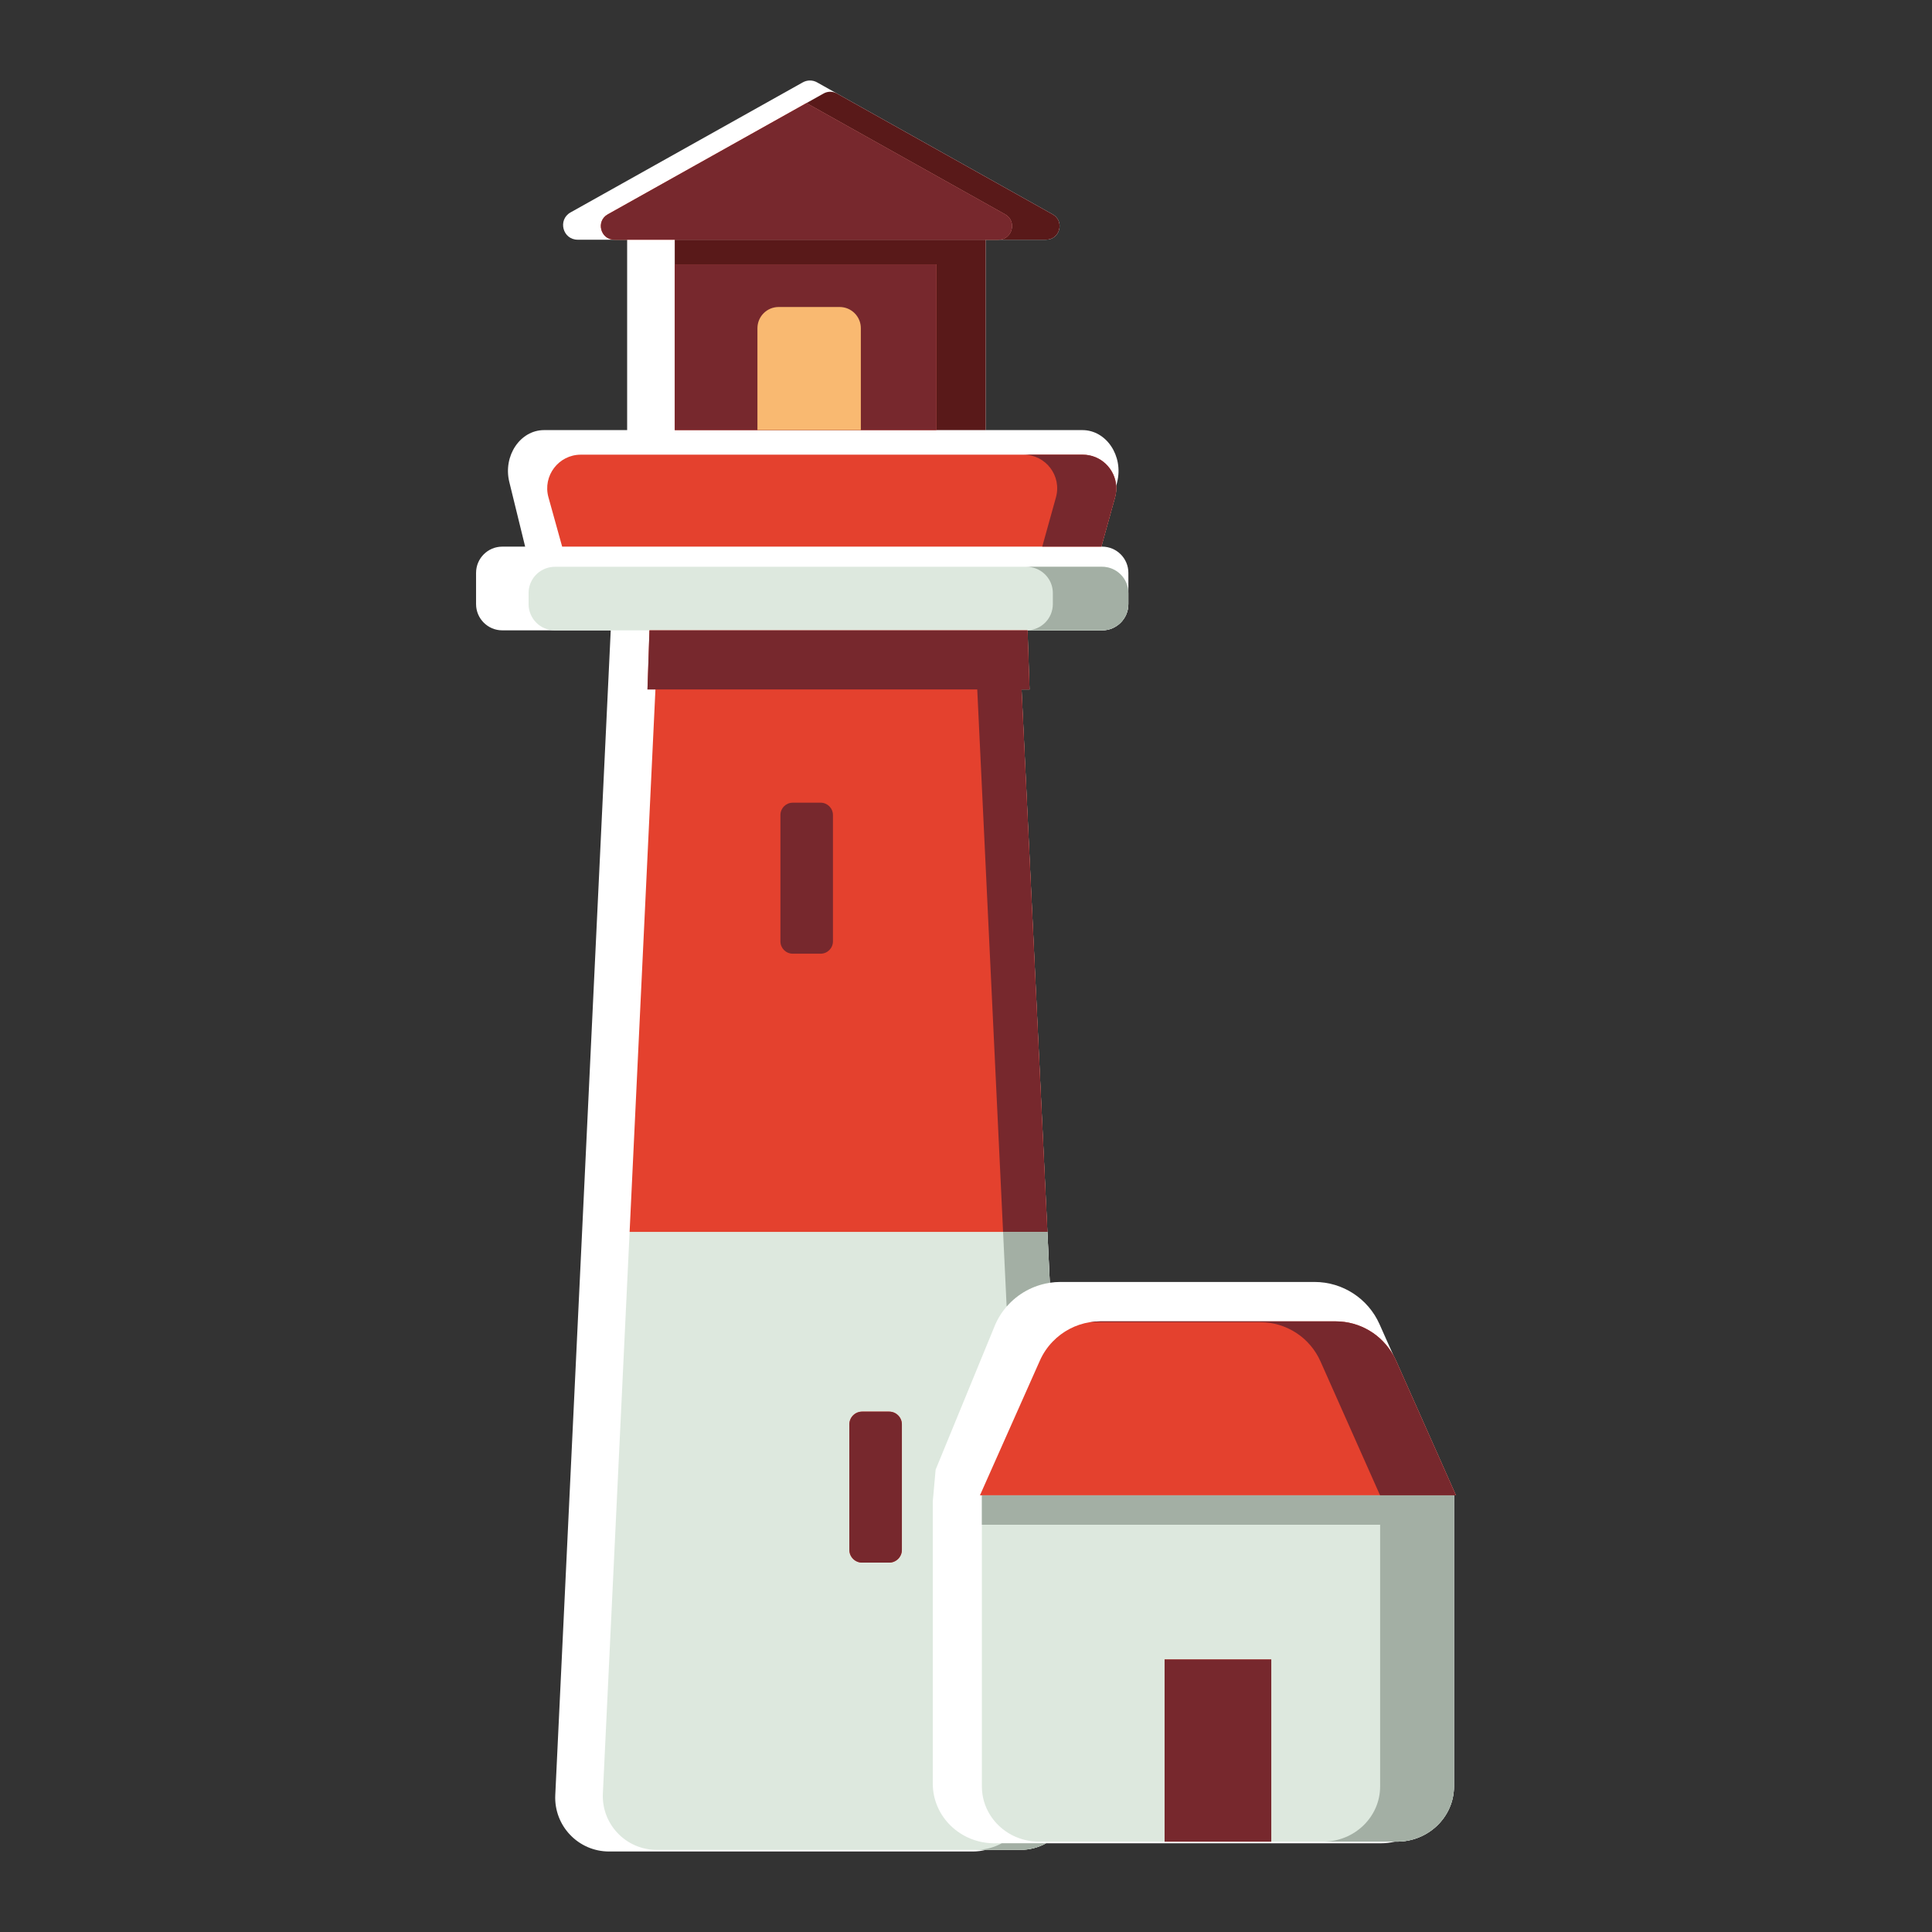<?xml version="1.0" encoding="utf-8"?>
<!-- Designed by Vexels.com - 2019 All Rights Reserved - https://vexels.com/terms-and-conditions/  -->
<svg version="1.1" id="Layer_1" xmlns="http://www.w3.org/2000/svg" xmlns:xlink="http://www.w3.org/1999/xlink" x="0px" y="0px"
	 viewBox="0 0 1200 1200" enable-background="new 0 0 1200 1200" xml:space="preserve">
<rect x="0" y="0" width="1200" height="1200" fill="#333333" stroke="none"/>
<g>
	<path fill="#FFFFFF" d="M867.048,845.027c-0.473-1.063-0.999-2.09-1.553-3.097l-8.654-19.452
		c-7.096-15.952-22.919-26.231-40.379-26.231H658.649c-2.229,0-4.43,0.17-6.59,0.495l-1.504-31.589L634.51,428.221h4.948
		l-1.233-36.701h46.308h0.032c9,0,16.295-7.296,16.295-16.296v-19.402c0-9-7.296-16.296-16.295-16.296h-0.498l0.057-0.234
		l8.447-30.409c0.657-2.364,0.873-4.721,0.721-7.003l0.621-2.533c3.967-16.187-6.773-32.203-21.594-32.203h-60.074V164.18v-15.292
		h7.91h27.152h2.413c8.67,0,11.678-11.525,4.112-15.761l-1.691-0.947l-53.316-29.855l-79.041-44.261l-12.297-6.909
		c-2.749-1.54-6.101-1.54-8.851,0l-85.053,47.628l-59.191,33.146c-8.141,4.558-4.905,16.96,4.425,16.96h22.806h7.91v16.311v101.946
		h-51.606c-14.821,0-25.56,16.016-21.594,32.203l9.846,40.178h-14.188c-9,0-16.296,7.296-16.296,16.296v19.402
		c0,9,7.296,16.296,16.296,16.296h32.623h34.724l-0.874,18.35l-16.967,356.302l-16.608,348.774
		C343.98,1134.03,359.208,1150,378.313,1150h225.86c2.833,0,5.578-0.359,8.201-1.019h21.364c5.811,0,11.26-1.485,16.009-4.078
		h52.064h71.491h84.167c3.068,0,6.048-0.359,8.908-1.02h1.253c19.592,0,35.474-15.372,35.474-34.335V947.031v-18.255h1.202
		L867.048,845.027z"/>
	<g>
		<path fill="#DDE8DE" d="M895.739,928.777h-38.513h-0.045H658.346H630.82h-2.087h-18.871v18.255v162.517
			c0,13,7.465,24.31,18.471,30.139c0.217,0.115,0.44,0.222,0.66,0.333c4.892,2.463,10.447,3.863,16.342,3.863h6.163h71.851v-113.16
			h66.265v113.16h32.138h44.623h1.253c19.592,0,35.474-15.372,35.474-34.335V947.031v-18.255H895.739z"/>
		<path fill="#DDE8DE" d="M621.934,1144.903h-4.29c-21.137,0-38.271-16.584-38.271-37.042V932.526l1.762-19.694l37.136-90.354
			c1.36-3.058,3.044-5.905,4.995-8.513c0.629-0.841,1.287-1.658,1.971-2.448c6.848-7.909,16.347-13.197,26.822-14.775l-1.504-31.589
			h-27.525h-2.087H391.062l-16.608,348.774c-0.909,19.084,14.319,35.054,33.424,35.054h198.334h6.162h21.364
			c5.811,0,11.26-1.485,16.009-4.078h-27.526H621.934z M560.174,962.648c0,4.378-3.549,7.927-7.927,7.927h-16.769
			c-4.378,0-7.927-3.549-7.927-7.927v-77.937c0-4.378,3.549-7.927,7.927-7.927h16.769c4.378,0,7.927,3.549,7.927,7.927V962.648z"/>
		<path fill="#DDE8DE" d="M403.391,391.52h199.758h34.489h0.587h46.308c9,0,16.296-7.296,16.296-16.295v-6.884
			c0-9-7.296-16.295-16.296-16.295H681h-0.417h-36.701h-6.244h-6.756h-29.613H410.734h-29.516h-28.575h-8.029
			c-1.901,0-3.719,0.342-5.415,0.941c-6.334,2.235-10.88,8.256-10.88,15.354v6.884c0,9,7.296,16.295,16.295,16.295h34.724H403.391z"
			/>
	</g>
	<g>
		<polygon fill="#E4412E" points="581.661,267.146 581.661,164.18 515.671,164.18 485.088,164.18 419.098,164.18 419.098,267.146 
			470.462,267.146 534.688,267.146 		"/>
		<path fill="#E4412E" d="M552.248,876.784h-16.769c-4.378,0-7.927,3.549-7.927,7.927v77.937c0,4.378,3.549,7.927,7.927,7.927
			h16.769c4.378,0,7.927-3.549,7.927-7.927v-77.937C560.174,880.333,556.626,876.784,552.248,876.784z"/>
		<path fill="#E4412E" d="M381.624,148.888h7.91h29.564h67.009h16.955h12.609h65.99h1.019h29.564h7.91
			c8.67,0,11.678-11.525,4.112-15.761l-55.007-30.802l-68.371-38.286l-68.371,38.286l-55.007,30.802
			C369.946,137.363,372.953,148.888,381.624,148.888z"/>
		<path fill="#E4412E" d="M867.048,845.027c-0.473-1.063-0.999-2.09-1.553-3.097c-7.153-13.001-20.855-21.216-35.874-21.216H683.343
			c-2.157,0-4.284,0.181-6.372,0.51c-8.903,1.401-17.02,5.705-23.171,12.108c-3.227,3.359-5.923,7.286-7.885,11.696l-17.239,38.751
			l-1.886,4.239l-18.132,40.759h1.202h18.871h2.087h27.526h198.836h0.045h38.513h7.363h1.202L867.048,845.027z"/>
		<rect x="723.349" y="1030.723" fill="#E4412E" width="66.265" height="113.16"/>
		<polygon fill="#E4412E" points="620.941,765.153 623.029,765.153 650.554,765.153 634.51,428.221 639.458,428.221 638.225,391.52 
			637.638,391.52 603.149,391.52 403.391,391.52 402.158,428.221 407.106,428.221 391.062,765.153 		"/>
		<path fill="#E4412E" d="M600.673,339.527h29.613h17.073h36.701l0.065-0.234l8.447-30.409c0.657-2.364,0.873-4.721,0.721-7.003
			c-0.706-10.567-9.486-19.476-20.847-19.476h-36.701h-23.5h-29.564h-1.019h-46.973h-64.226h-51.364h-29.564H360.78
			c-13.814,0-23.823,13.169-20.126,26.479l8.512,30.643h32.648h29.516H600.673z"/>
	</g>
	<g>
		<polygon fill="#591919" points="581.661,148.888 515.671,148.888 503.062,148.888 486.107,148.888 419.098,148.888 
			419.098,164.18 485.088,164.18 515.671,164.18 581.661,164.18 581.661,267.146 582.681,267.146 612.245,267.146 612.245,164.18 
			612.245,148.888 582.681,148.888 		"/>
		<path fill="#591919" d="M653.832,133.127l-1.691-0.947l-53.316-29.855l-79.041-44.261c-2.555-1.431-5.67-1.431-8.225,0
			l-10.67,5.975l68.371,38.286l55.007,30.802c7.565,4.236,4.558,15.761-4.112,15.761h27.152h2.413
			C658.389,148.888,661.397,137.363,653.832,133.127z"/>
	</g>
	<g>
		<polygon fill="#77282D" points="639.458,428.221 638.225,391.52 637.638,391.52 603.149,391.52 403.391,391.52 402.158,428.221 
			407.106,428.221 604.897,428.221 606.984,428.221 623.029,765.153 650.554,765.153 634.51,428.221 		"/>
		<polygon fill="#77282D" points="581.661,267.146 581.661,164.18 515.671,164.18 485.088,164.18 419.098,164.18 419.098,267.146 
			470.462,267.146 534.688,267.146 		"/>
		<path fill="#77282D" d="M509.711,498.564H492.38c-4.223,0-7.646,3.423-7.646,7.646v78.499c0,4.223,3.423,7.646,7.646,7.646h17.331
			c4.223,0,7.646-3.423,7.646-7.646V506.21C517.357,501.987,513.934,498.564,509.711,498.564z"/>
		<path fill="#77282D" d="M552.248,876.784h-16.769c-4.378,0-7.927,3.549-7.927,7.927v77.937c0,4.378,3.549,7.927,7.927,7.927
			h16.769c4.378,0,7.927-3.549,7.927-7.927v-77.937C560.174,880.333,556.626,876.784,552.248,876.784z"/>
		<path fill="#77282D" d="M486.107,148.888h16.955h12.609h65.99h1.019h29.564h7.91c8.67,0,11.678-11.525,4.112-15.761
			l-55.007-30.802l-68.371-38.286l-68.371,38.286l-55.007,30.802c-7.565,4.236-4.558,15.761,4.112,15.761h7.91h29.564H486.107z"/>
		<path fill="#77282D" d="M867.048,845.027c-0.473-1.063-0.999-2.09-1.553-3.097c-7.153-13.001-20.855-21.216-35.874-21.216H683.343
			c-2.157,0-4.284,0.181-6.372,0.51h105.754c16.183,0,30.849,9.528,37.427,24.314l37.029,83.24h0.045h38.513h7.363h1.202
			L867.048,845.027z"/>
		<rect x="723.349" y="1030.723" fill="#77282D" width="66.265" height="113.16"/>
		<path fill="#77282D" d="M655.871,308.884l-8.512,30.643h36.701l0.065-0.234l8.447-30.409c0.657-2.364,0.873-4.721,0.721-7.003
			c-0.706-10.567-9.486-19.476-20.847-19.476h-36.701C649.559,282.406,659.568,295.575,655.871,308.884z"/>
	</g>
	<g>
		<path fill="#A3AFA4" d="M620.133,1145.948c-4.234,1.94-8.943,3.032-13.921,3.032h6.162h21.364c5.811,0,11.26-1.485,16.009-4.078
			h-27.526C621.539,1145.275,620.843,1145.623,620.133,1145.948z"/>
		<path fill="#A3AFA4" d="M652.058,796.742l-1.504-31.589h-27.525l2.208,46.363C632.084,803.608,641.584,798.319,652.058,796.742z"
			/>
		<path fill="#A3AFA4" d="M895.739,928.777h-38.513h-0.045H658.346H630.82h-2.087h-18.871v18.255h19.74h2.087h27.525h198.012
			v162.517c0,18.963-15.882,34.335-35.474,34.335h44.623h1.253c19.592,0,35.474-15.372,35.474-34.335V947.031v-18.255H895.739z"/>
		<path fill="#A3AFA4" d="M638.224,391.49c-0.196,0.007-0.388,0.03-0.586,0.03h0.587h46.308c9,0,16.296-7.296,16.296-16.295v-6.884
			c0-9-7.296-16.295-16.296-16.295H681h-0.417h-36.701h-6.244c1.901,0,3.719,0.342,5.415,0.941
			c6.334,2.235,10.88,8.256,10.88,15.354v6.884C653.933,384.026,646.95,391.179,638.224,391.49z"/>
	</g>
	<path fill="#F9B971" d="M534.688,203.861c0-7.276-5.898-13.175-13.175-13.175h-37.876c-7.276,0-13.175,5.899-13.175,13.175v63.285
		h64.226V203.861z"/>
</g>
</svg>
